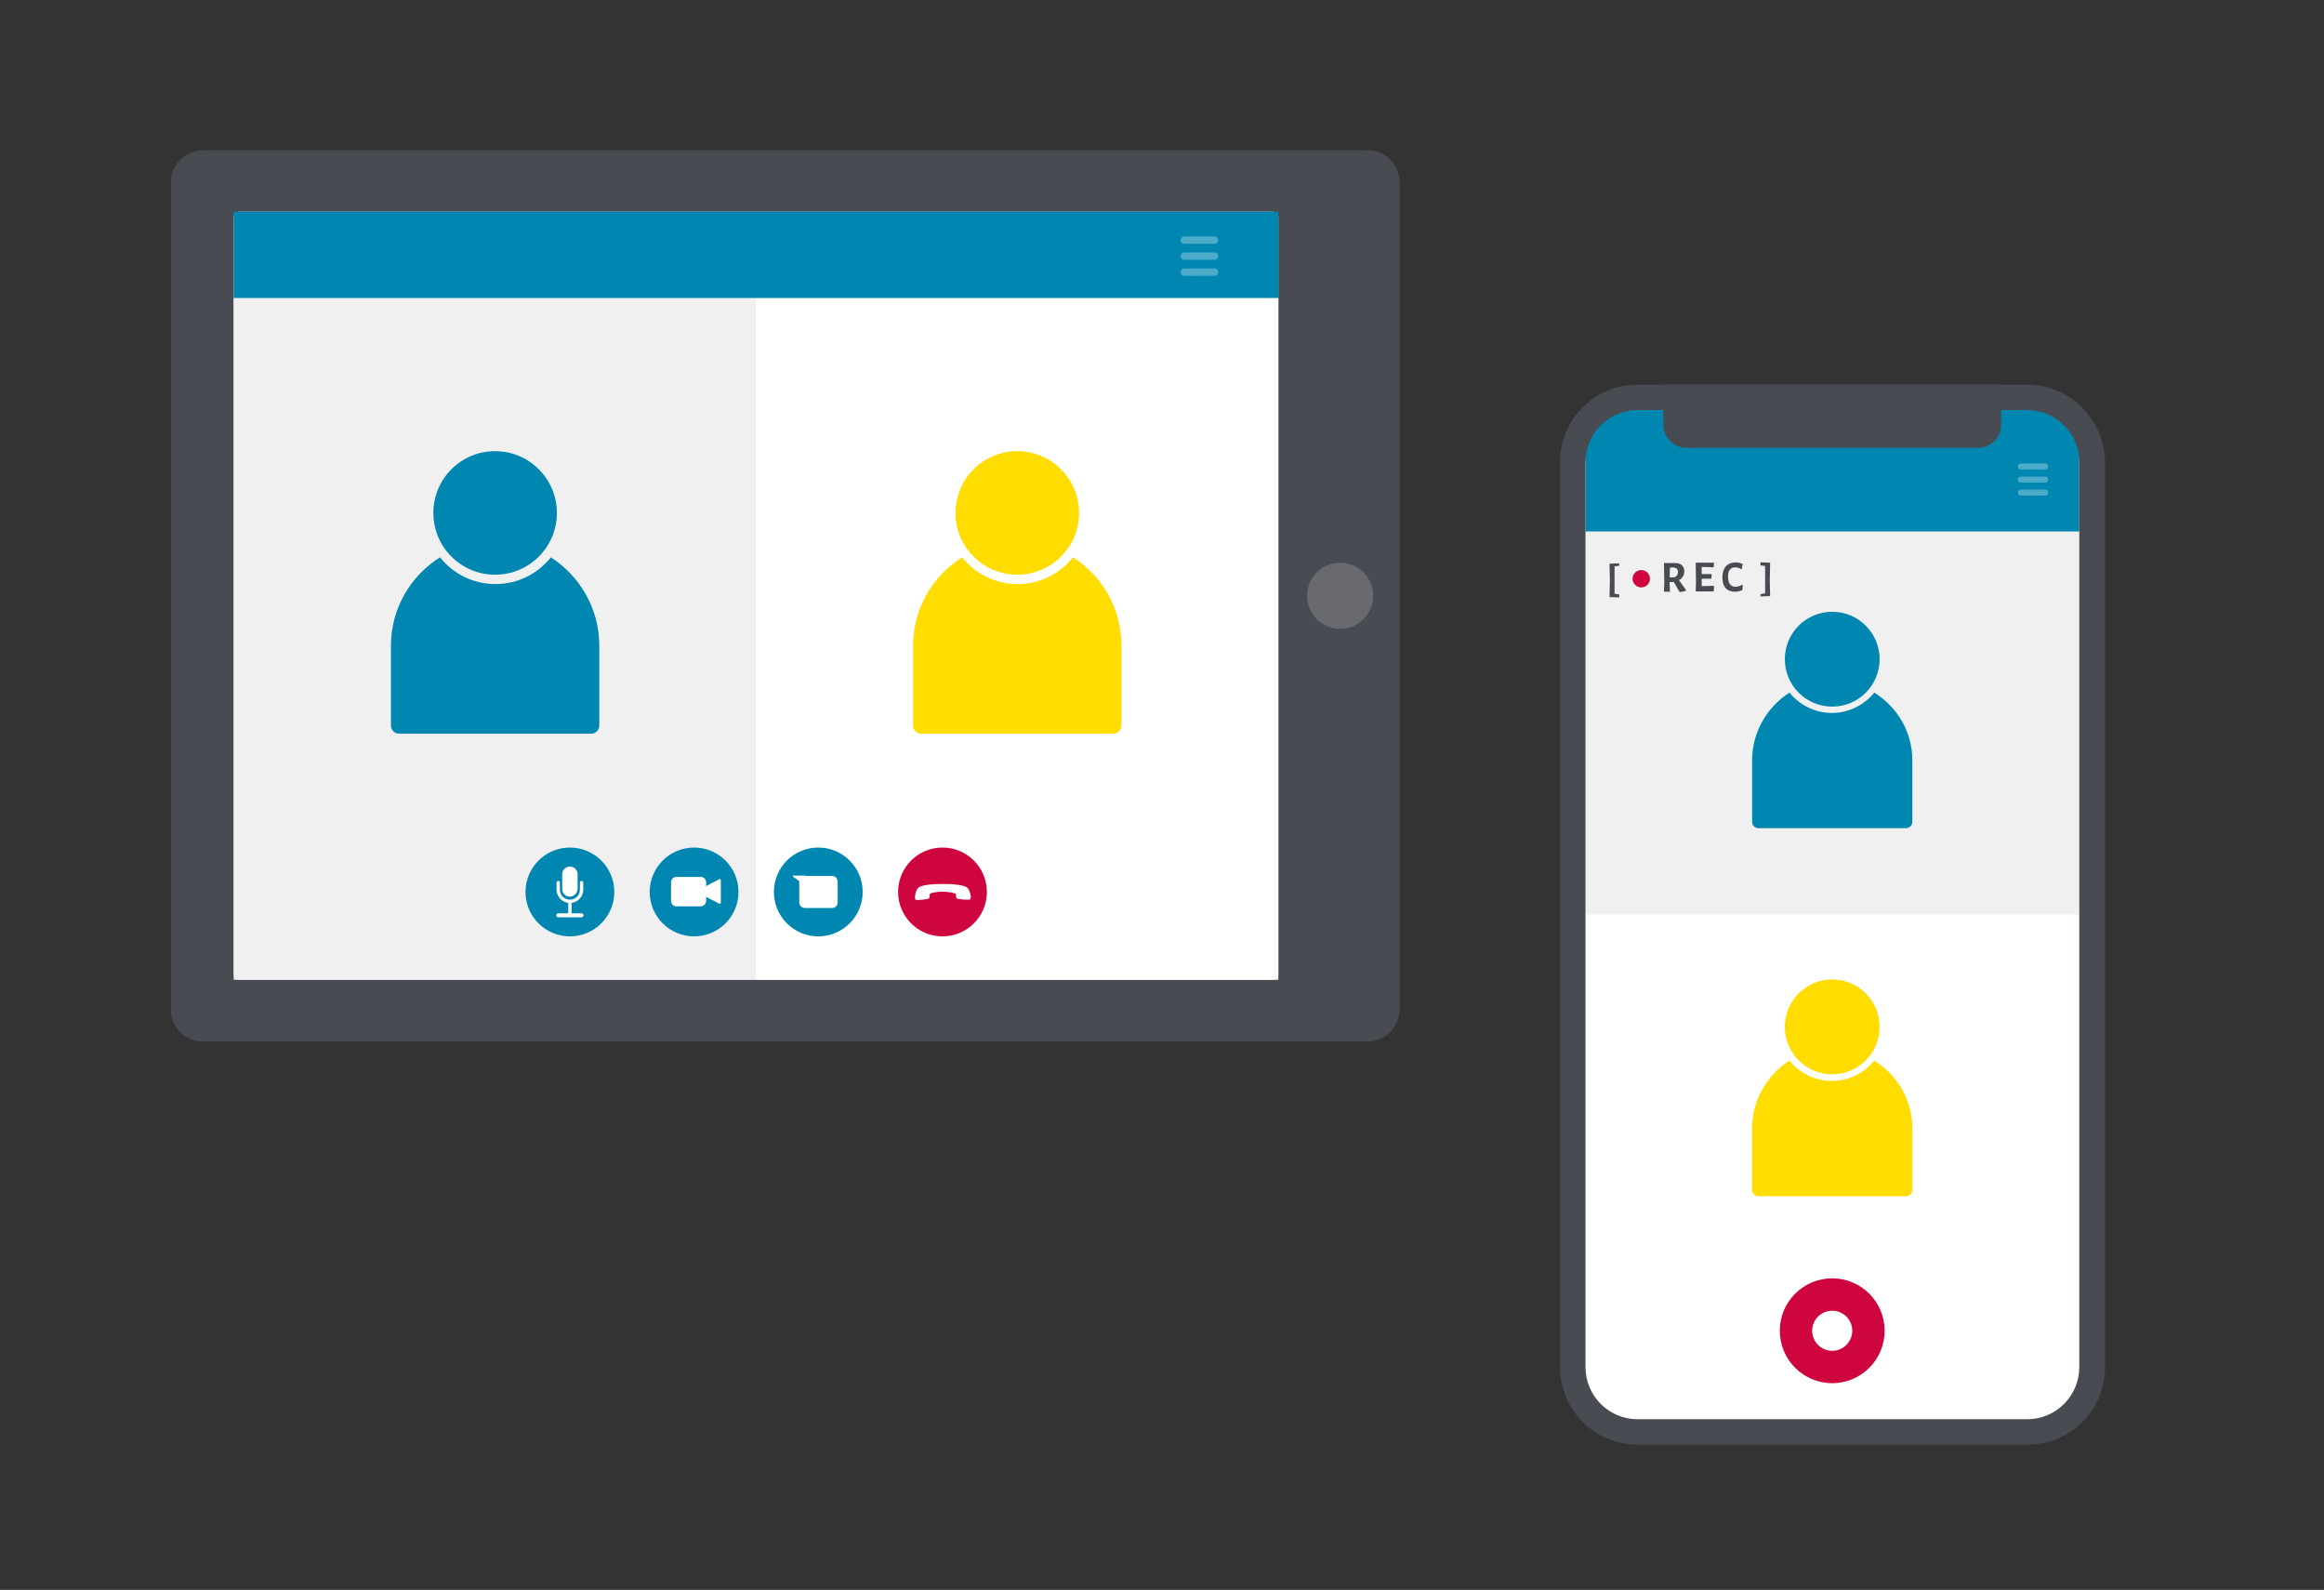<?xml version="1.0" encoding="utf-8"?>
<!-- Generator: Adobe Illustrator 24.1.1, SVG Export Plug-In . SVG Version: 6.00 Build 0)  -->
<svg version="1.1" id="Ebene_1" xmlns="http://www.w3.org/2000/svg" xmlns:xlink="http://www.w3.org/1999/xlink" x="0px" y="0px"
	 viewBox="0 0 696.1 476.1" style="enable-background:new 0 0 696.1 476.1;" xml:space="preserve">
<rect x="0" y="0" width="696.1" height="476.1" fill="#333333" stroke="none"/>
<style type="text/css">
	.st0{fill:#FFFFFF;}
	.st1{fill:#0087B1;}
	.st2{fill:#4CABC9;}
	.st3{fill:#F0F0F0;}
	.st4{fill:#494B52;}
	.st5{fill:#FFDD00;}
	.st6{fill-rule:evenodd;clip-rule:evenodd;fill:#CF0540;}
	.st7{fill-rule:evenodd;clip-rule:evenodd;fill:#FFFFFF;}
	.st8{fill:#696A6F;}
	.st9{fill-rule:evenodd;clip-rule:evenodd;fill:#0087B1;}
</style>
<g>
	<path class="st0" d="M490.5,428.8c-10.7,0-19.4-8.7-19.4-19.4v-271c0-10.7,8.7-19.4,19.4-19.4h116.8c10.7,0,19.4,8.7,19.4,19.4v271
		c0,10.7-8.7,19.4-19.4,19.4H490.5z"/>
	<rect x="474.9" y="122.8" class="st1" width="147.9" height="36.4"/>
	<g>
		<path class="st2" d="M612.6,140.6h-7.3c-0.5,0-0.9-0.4-0.9-0.9l0,0c0-0.5,0.4-0.9,0.9-0.9h7.3c0.5,0,0.9,0.4,0.9,0.9l0,0
			C613.5,140.2,613.1,140.6,612.6,140.6z"/>
		<path class="st2" d="M612.6,144.5h-7.3c-0.5,0-0.9-0.4-0.9-0.9l0,0c0-0.5,0.4-0.9,0.9-0.9h7.3c0.5,0,0.9,0.4,0.9,0.9l0,0
			C613.5,144.1,613.1,144.5,612.6,144.5z"/>
		<path class="st2" d="M612.6,148.4h-7.3c-0.5,0-0.9-0.4-0.9-0.9l0,0c0-0.5,0.4-0.9,0.9-0.9h7.3c0.5,0,0.9,0.4,0.9,0.9l0,0
			C613.5,148,613.1,148.4,612.6,148.4z"/>
	</g>
	<rect x="474.9" y="159.2" class="st3" width="147.9" height="114.7"/>
	<rect x="474.9" y="273.9" class="st0" width="147.9" height="101"/>
	<g>
		<path class="st4" d="M607.2,122.8c8.6,0,15.6,7,15.6,15.6v271c0,8.6-7,15.6-15.6,15.6H490.5c-8.6,0-15.6-7-15.6-15.6v-271
			c0-8.6,7-15.6,15.6-15.6L607.2,122.8 M607.2,115.2H490.5c-12.9,0-23.2,10.3-23.2,23.2v271c0,12.9,10.3,23.2,23.2,23.2h116.8
			c12.9,0,23.2-10.3,23.2-23.2v-271C630.4,125.6,620,115.2,607.2,115.2L607.2,115.2z"/>
		<path class="st4" d="M592.5,134.1h-87.4c-3.8,0-6.9-3.1-6.9-6.9v-12.1h101.2v12.1C599.4,131,596.3,134.1,592.5,134.1z"/>
	</g>
	<g>
		<circle class="st1" cx="548.8" cy="197.4" r="14.2"/>
		<path class="st1" d="M572.8,227.7v18.4c0,1-0.8,1.9-1.9,1.9h-44.2c-1,0-1.9-0.8-1.9-1.9v-18.4c0-8.5,4.5-16,11.2-20.3
			c3,3.7,7.6,6.1,12.7,6.1s9.7-2.4,12.7-6.1C568.3,211.7,572.8,219.2,572.8,227.7z"/>
	</g>
	<g>
		<circle class="st5" cx="548.8" cy="307.5" r="14.2"/>
		<path class="st5" d="M572.8,337.9v18.4c0,1-0.8,1.9-1.9,1.9h-44.2c-1,0-1.9-0.8-1.9-1.9v-18.4c0-8.5,4.5-16,11.2-20.3
			c3,3.7,7.6,6.1,12.7,6.1s9.7-2.4,12.7-6.1C568.3,321.9,572.8,329.4,572.8,337.9z"/>
	</g>
	<g>
		<g>
			<circle class="st6" cx="548.8" cy="398.5" r="15.7"/>
			<circle class="st7" cx="548.8" cy="398.5" r="6"/>
		</g>
	</g>
</g>
<g>
	<g>
		<path class="st4" d="M419.2,54.6v247.7c0,5.3-4.3,9.6-9.6,9.6H60.8c-5.3,0-9.6-4.3-9.6-9.6V54.6c0-5.3,4.3-9.6,9.6-9.6h348.9
			C414.9,45,419.2,49.3,419.2,54.6z M381.3,63.4H71.6c-0.9,0-1.6,0.7-1.6,1.6v226.8c0,0.9,0.7,1.6,1.6,1.6h309.7
			c0.9,0,1.6-0.7,1.6-1.6V65C382.9,64.1,382.2,63.4,381.3,63.4z"/>
		<path class="st0" d="M382.9,65v226.8c0,0.9-0.7,1.6-1.6,1.6H71.6c-0.9,0-1.6-0.7-1.6-1.6V65c0-0.9,0.7-1.6,1.6-1.6h309.7
			C382.2,63.4,382.9,64.1,382.9,65z"/>
		<circle class="st8" cx="401.4" cy="178.4" r="9.9"/>
		<rect x="70" y="63.4" class="st1" width="312.9" height="25.9"/>
		<g>
			<path class="st2" d="M363.8,73h-9.1c-0.6,0-1.1-0.5-1.1-1.1l0,0c0-0.6,0.5-1.1,1.1-1.1h9.1c0.6,0,1.1,0.5,1.1,1.1l0,0
				C364.9,72.5,364.4,73,363.8,73z"/>
			<path class="st2" d="M363.8,77.8h-9.1c-0.6,0-1.1-0.5-1.1-1.1l0,0c0-0.6,0.5-1.1,1.1-1.1h9.1c0.6,0,1.1,0.5,1.1,1.1l0,0
				C364.9,77.3,364.4,77.8,363.8,77.8z"/>
			<path class="st2" d="M363.8,82.6h-9.1c-0.6,0-1.1-0.5-1.1-1.1l0,0c0-0.6,0.5-1.1,1.1-1.1h9.1c0.6,0,1.1,0.5,1.1,1.1l0,0
				C364.9,82.1,364.4,82.6,363.8,82.6z"/>
		</g>
		<rect x="70" y="89.3" class="st3" width="156.4" height="204.1"/>
		<rect x="226.5" y="89.3" class="st0" width="156.4" height="204.1"/>
		<g>
			<circle class="st1" cx="148.3" cy="153.6" r="18.5"/>
			<path class="st1" d="M179.5,193.3v24c0,1.3-1.1,2.4-2.4,2.4h-57.6c-1.3,0-2.4-1.1-2.4-2.4v-24c0-11.1,5.9-20.9,14.7-26.4
				c3.9,4.9,9.9,8,16.6,8c6.7,0,12.7-3.1,16.6-8C173.6,172.4,179.5,182.2,179.5,193.3z"/>
		</g>
		<g>
			<circle class="st5" cx="304.7" cy="153.6" r="18.5"/>
			<path class="st5" d="M335.9,193.3v24c0,1.3-1.1,2.4-2.4,2.4h-57.6c-1.3,0-2.4-1.1-2.4-2.4v-24c0-11.1,5.9-20.9,14.7-26.4
				c3.9,4.9,9.9,8,16.6,8c6.7,0,12.7-3.1,16.6-8C330.1,172.4,335.9,182.2,335.9,193.3z"/>
		</g>
	</g>
	<g>
		<g>
			<circle class="st9" cx="170.7" cy="267.1" r="13.3"/>
			<g>
				<path class="st0" d="M170.7,274.6c-0.3,0-0.5-0.2-0.5-0.4v-4.1c0-0.2,0.2-0.4,0.5-0.4s0.5,0.2,0.5,0.4v4.1
					C171.2,274.5,170.9,274.6,170.7,274.6z"/>
				<path class="st0" d="M174.2,274.7h-7c-0.3,0-0.6-0.3-0.6-0.6s0.3-0.6,0.6-0.6h7c0.3,0,0.6,0.3,0.6,0.6S174.5,274.7,174.2,274.7z
					"/>
				<path class="st7" d="M170.7,268.5L170.7,268.5c-1.3,0-2.3-1-2.3-2.3v-4.4c0-1.3,1-2.3,2.3-2.3l0,0c1.3,0,2.3,1,2.3,2.3v4.4
					C173,267.4,171.9,268.5,170.7,268.5z"/>
				<path class="st0" d="M170.7,270.4c-2.2,0-4-1.8-4-4v-2.1c0-0.3,0.2-0.5,0.5-0.5s0.5,0.2,0.5,0.5v2.1c0,1.7,1.3,3,3,3s3-1.3,3-3
					v-2.1c0-0.3,0.2-0.5,0.5-0.5s0.5,0.2,0.5,0.5v2.1C174.7,268.6,172.9,270.4,170.7,270.4z"/>
			</g>
		</g>
		<g>
			<circle class="st9" cx="207.9" cy="267.1" r="13.3"/>
			<g>
				<path class="st7" d="M209.9,271.4h-7.3c-0.9,0-1.6-0.7-1.6-1.6v-5.6c0-0.9,0.7-1.6,1.6-1.6h7.3c0.9,0,1.6,0.7,1.6,1.6v5.6
					C211.5,270.7,210.7,271.4,209.9,271.4z"/>
				<path class="st7" d="M208.9,266.7l6.5-3.4c0.2-0.1,0.5,0,0.5,0.3v6.7c0,0.3-0.3,0.4-0.5,0.3l-6.5-3.4
					C208.7,267.2,208.7,266.9,208.9,266.7z"/>
			</g>
		</g>
		<g>
			<circle class="st9" cx="245.1" cy="267.1" r="13.3"/>
			<g>
				<path class="st7" d="M249.2,271.9h-8.1c-1,0-1.7-0.8-1.7-1.7V264c0-1,0.8-1.7,1.7-1.7h8.1c1,0,1.7,0.8,1.7,1.7v6.1
					C251,271.1,250.2,271.9,249.2,271.9z"/>
				<path class="st7" d="M237.5,262.5l3,2.1c0.1,0.1,0.2,0,0.2-0.1l0.7-2.1c0-0.1,0-0.2-0.1-0.2h-3.7
					C237.5,262.2,237.4,262.4,237.5,262.5z"/>
			</g>
		</g>
		<g>
			<circle class="st6" cx="282.3" cy="267.1" r="13.3"/>
			<path class="st7" d="M282.3,267c-1.5,0-3.5,0.4-3.7,0.6c-0.2,0.2-0.1,1.1-0.3,1.4c-0.2,0.3-3.8,0.7-4.1,0.4
				c-0.3-0.3-0.1-2.5,0.8-3.5c0.9-1,4.9-1.2,7.4-1.2c2.5,0,6.5,0.2,7.4,1.2c0.9,1,1.2,3.1,0.8,3.4c-0.3,0.3-3.9,0-4.1-0.3
				c-0.2-0.3-0.1-1.2-0.3-1.4C285.8,267.4,283.8,267,282.3,267z"/>
		</g>
	</g>
</g>
<g>
	<g>
		<path class="st4" d="M485,169.4l-1.4,0.2v8.2l1.4,0.2v0.8l-0.1,0.1l-2.8-0.1l0.1-5l-0.1-5l2.8-0.1l0.1,0.1V169.4z"/>
		<path class="st4" d="M505,176.7l0,0.2c-0.6,0.2-1.2,0.3-1.8,0.4l-0.2-0.1c-0.5-0.9-1.1-1.9-1.6-2.9h-1.3v0.2l0.1,2.7h-1.8l0.1-2.6
			l-0.1-6l3.3,0c1.8,0,2.8,0.9,2.8,2.5c0,1.1-0.6,2.1-1.6,2.6C503.6,174.7,504.3,175.7,505,176.7z M501.5,172.9
			c0.7-0.3,1.1-0.8,1.1-1.6c0-0.9-0.5-1.3-1.5-1.4l-0.9,0.1l-0.1,2.9L501.5,172.9z"/>
		<path class="st4" d="M513.4,175.8l-0.1,1.3h-5.4l0.1-2.6l-0.1-6h5.4l0.1,0.1l-0.1,1.3l-2.1-0.1l-1.5,0l0,2.1l1.5,0l1.4,0l0.1,0.1
			l-0.1,1.3l-1.5,0l-1.4,0l0,0.9l0,1.3l1.5,0l2.1-0.1L513.4,175.8z"/>
		<path class="st4" d="M522,168.9l-0.3,1.5l-0.1,0.1c-0.5-0.4-1.2-0.6-1.9-0.6c-1.4,0-2.1,0.9-2.1,2.8c0,2,0.8,3,2.2,3
			c0.7,0,1.4-0.2,2-0.6l0.2,0.1l-0.1,1.5c-0.7,0.3-1.4,0.5-2.1,0.5c-2.6,0-3.9-1.5-3.9-4.3c0-2.9,1.5-4.5,4.1-4.5
			C520.6,168.4,521.3,168.6,522,168.9z"/>
		<path class="st4" d="M527.3,177.9l1.4-0.2v-8.2l-1.4-0.2v-0.8l0.1-0.1l2.8,0.1l-0.1,5l0.1,5l-2.8,0.1l-0.1-0.1V177.9z"/>
	</g>
	<g>
		<circle class="st6" cx="491.6" cy="173.3" r="2.6"/>
	</g>
</g>
</svg>
